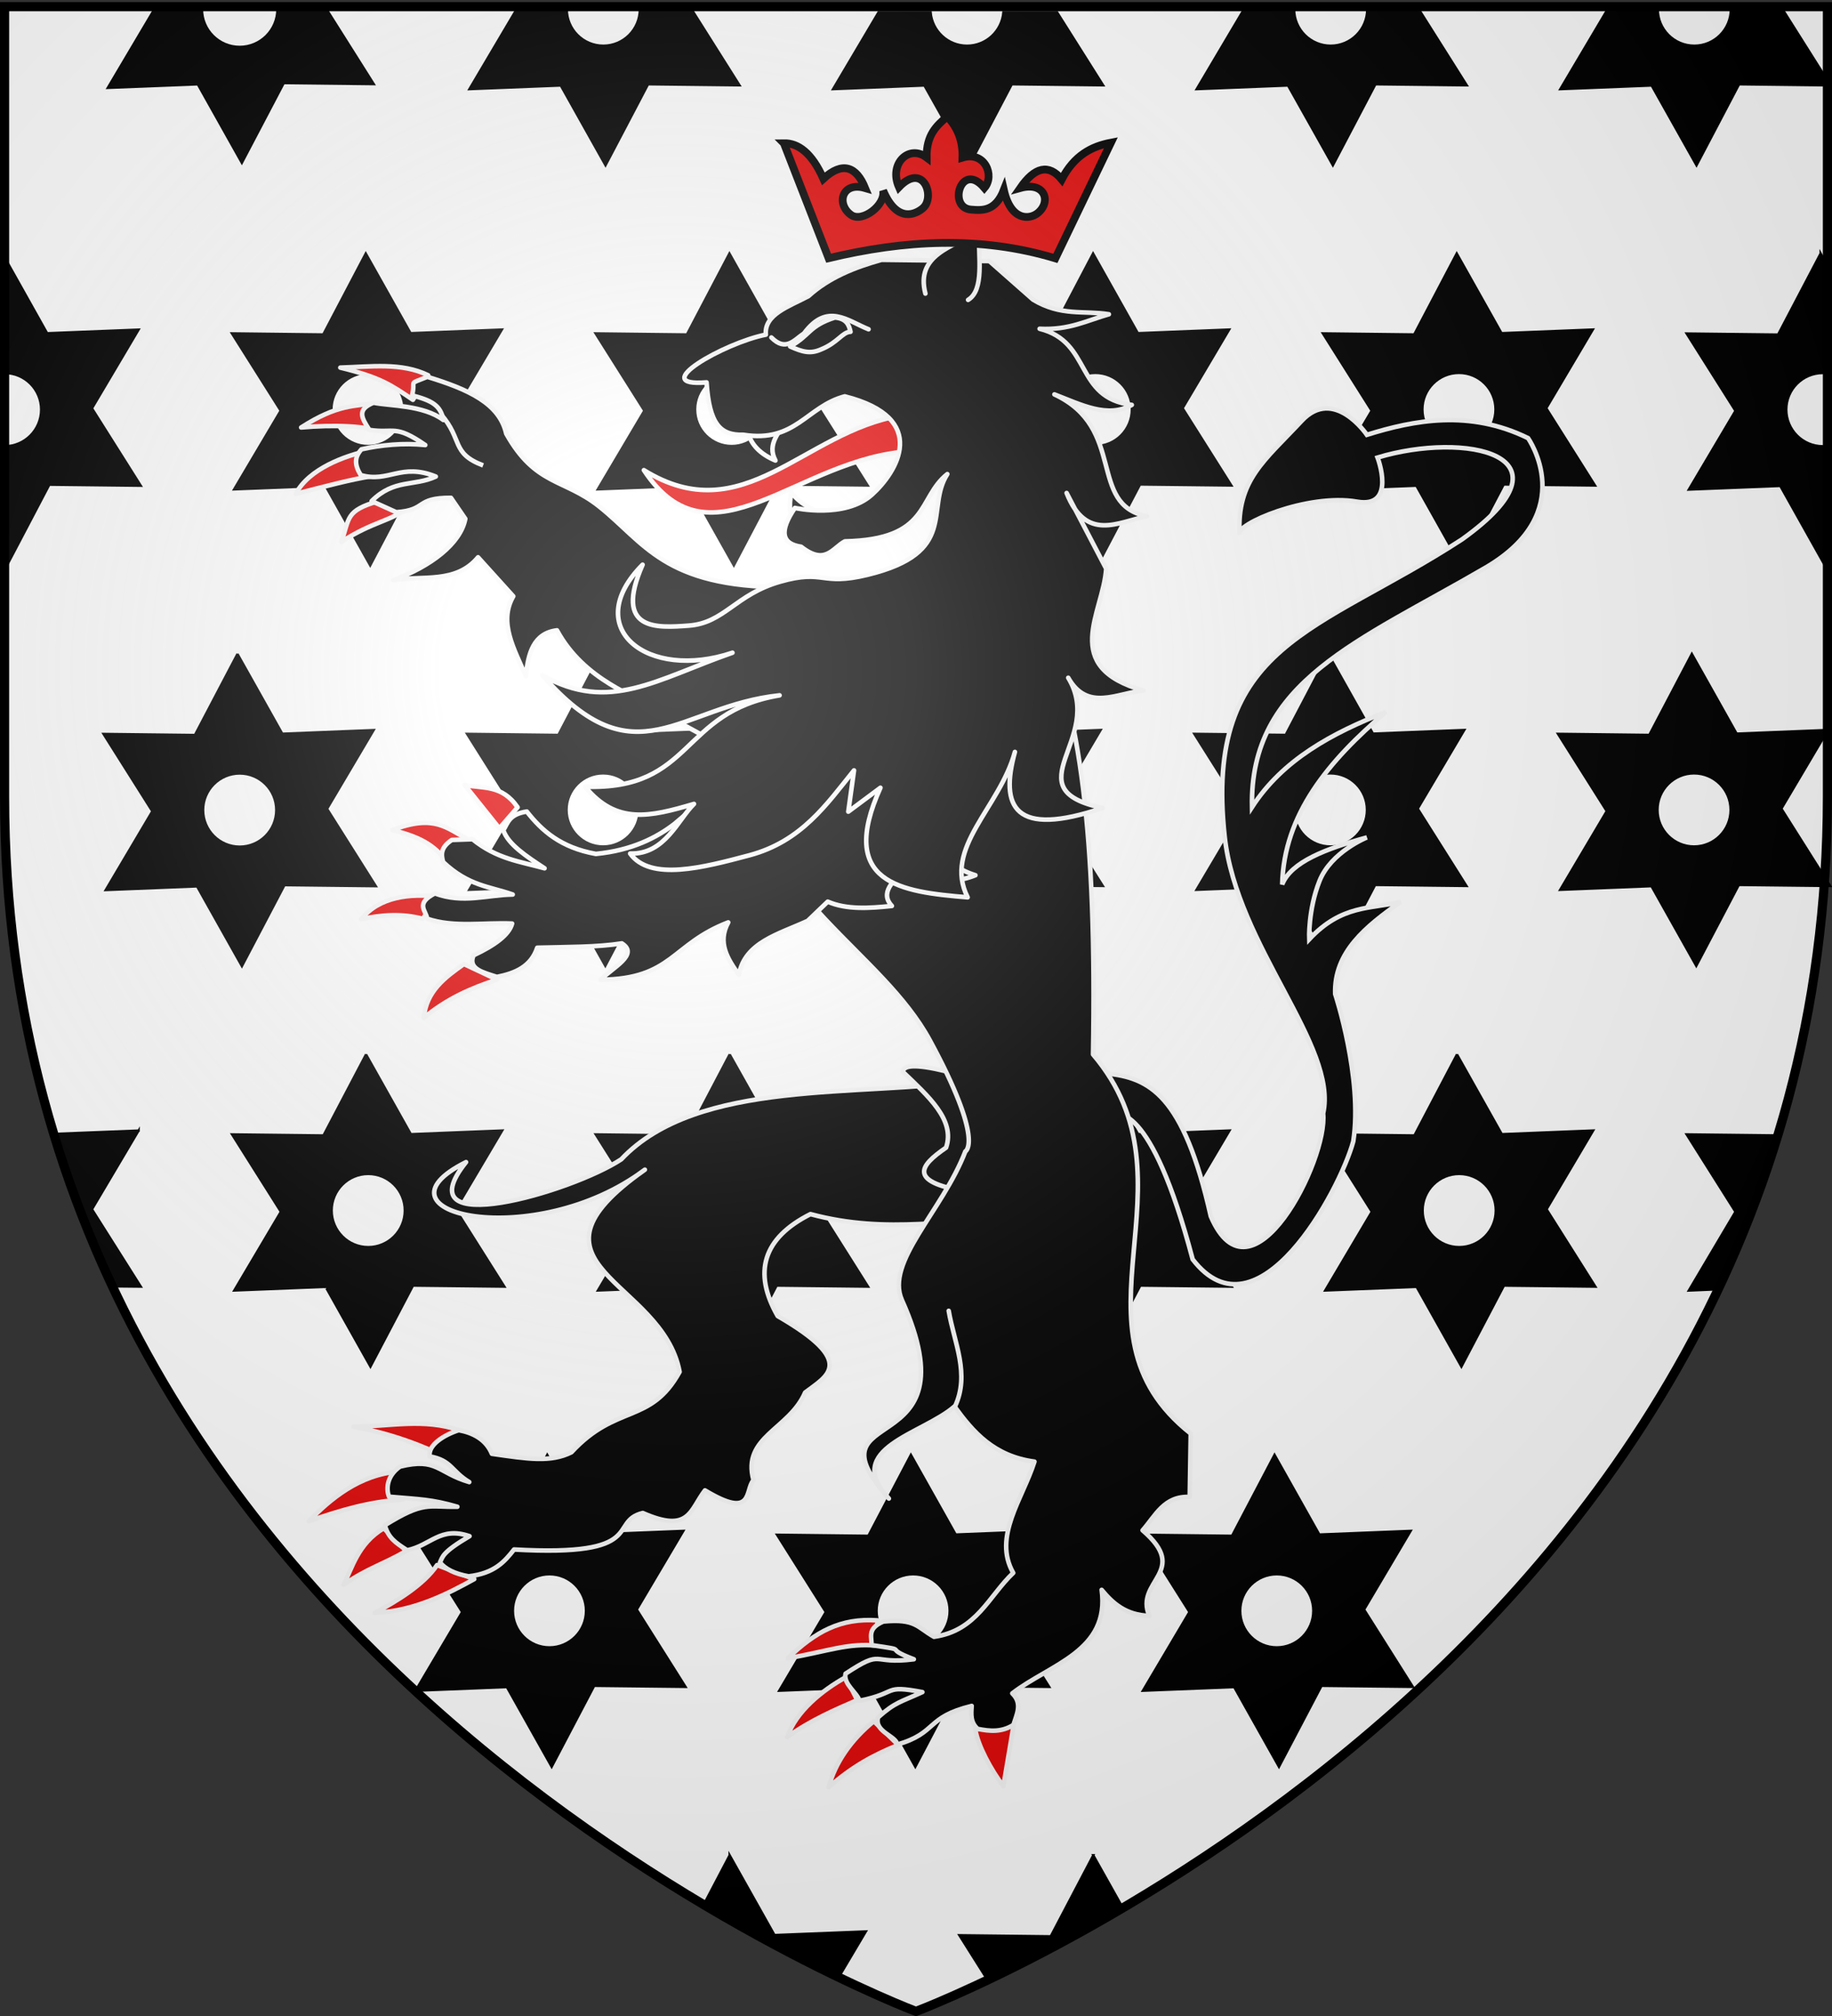 <svg xmlns="http://www.w3.org/2000/svg" xmlns:xlink="http://www.w3.org/1999/xlink" width="600" height="660" version="1.0"><rect width="100%" height="100%" fill="#333333" stroke="none"/><defs><linearGradient id="b"><stop offset="0" style="stop-color:white;stop-opacity:.314"/><stop offset=".19" style="stop-color:white;stop-opacity:.251"/><stop offset=".6" style="stop-color:#6b6b6b;stop-opacity:.125"/><stop offset="1" style="stop-color:black;stop-opacity:.125"/></linearGradient><linearGradient id="a"><stop offset="0" style="stop-color:#fd0000;stop-opacity:1"/><stop offset=".5" style="stop-color:#e77275;stop-opacity:.659"/><stop offset="1" style="stop-color:black;stop-opacity:.323"/></linearGradient><radialGradient xlink:href="#b" id="c" cx="221.445" cy="226.331" r="300" fx="221.445" fy="226.331" gradientTransform="matrix(1.353 0 0 1.349 -77.63 -85.747)" gradientUnits="userSpaceOnUse"/></defs><g style="display:inline"><path d="M300 658.5s298.5-112.32 298.5-397.772V2.176H1.5v258.552C1.5 546.18 300 658.5 300 658.5z" style="fill:#fff;fill-opacity:1;fill-rule:evenodd;stroke:none;stroke-width:1px;stroke-linecap:butt;stroke-linejoin:miter;stroke-opacity:1"/></g><path d="m49.094 2.188.781 1.218-15.281 25.782L64.562 28 79.22 54.125l13.937-26.531 29.969.343-16-25.343.25-.406H90.437c.019.27.032.537.032.812 0 6.61-5.361 11.969-11.969 11.969S66.531 9.609 66.531 3c0-.275.013-.542.031-.813H49.094z" style="fill:#000;fill-opacity:1;fill-rule:evenodd;stroke:none;stroke-width:1px;stroke-linecap:butt;stroke-linejoin:miter;stroke-opacity:1;display:inline"/><path d="m168.188 2.188.78 1.218-15.25 25.782L183.657 28l14.656 26.125 13.938-26.531 29.969.343-16-25.343.25-.406H209.53c.019.27.031.537.031.812 0 6.61-5.36 11.969-11.968 11.969S185.625 9.609 185.625 3c0-.275.013-.542.031-.813h-17.469z" style="fill:#000;fill-opacity:1;fill-rule:evenodd;stroke:#000;stroke-width:.767;stroke-linecap:butt;stroke-linejoin:miter;marker:none;marker-start:none;marker-mid:none;marker-end:none;stroke-miterlimit:4;stroke-dasharray:none;stroke-dashoffset:0;stroke-opacity:1;visibility:visible;display:inline;overflow:visible;enable-background:accumulate"/><path d="m287.719 4.031-14.906 25.157L302.75 28l14.688 26.125 13.937-26.531 29.938.343-15.094-23.906h-17.594c-.526 6.125-5.648 10.938-11.906 10.938-6.258 0-11.41-4.813-11.938-10.938H287.72z" style="fill:#000;fill-opacity:1;fill-rule:evenodd;stroke:#000;stroke-width:.767;stroke-linecap:butt;stroke-linejoin:miter;marker:none;marker-start:none;marker-mid:none;marker-end:none;stroke-miterlimit:4;stroke-dasharray:none;stroke-dashoffset:0;stroke-opacity:1;visibility:visible;display:inline;overflow:visible;enable-background:accumulate"/><path d="m406.406 2.188.781 1.218-15.28 25.782L421.843 28l14.687 26.125 13.938-26.531 29.937.343-16-25.343.25-.406H447.75c.018.27.031.537.031.812 0 6.61-5.36 11.969-11.969 11.969-6.607 0-11.968-5.36-11.968-11.969 0-.275.013-.542.031-.813h-17.469z" style="fill:#000;fill-opacity:1;fill-rule:evenodd;stroke:#000;stroke-width:.767;stroke-linecap:butt;stroke-linejoin:miter;marker:none;marker-start:none;marker-mid:none;marker-end:none;stroke-miterlimit:4;stroke-dasharray:none;stroke-dashoffset:0;stroke-opacity:1;visibility:visible;display:inline;overflow:visible;enable-background:accumulate"/><path d="m525.5 2.188.781 1.218L511 29.188 540.938 28l14.687 26.125 13.938-26.531 28.937.343v-1.625L583.531 2.595l.25-.406h-16.937c.018.27.031.537.031.812 0 6.61-5.36 11.969-11.969 11.969-6.608 0-11.968-5.36-11.968-11.969 0-.275.012-.542.03-.813H525.5z" style="fill:#000;fill-opacity:1;fill-rule:evenodd;stroke:#000;stroke-width:.767;stroke-linecap:butt;stroke-linejoin:miter;marker:none;marker-start:none;marker-mid:none;marker-end:none;stroke-miterlimit:4;stroke-dasharray:none;stroke-dashoffset:0;stroke-opacity:1;visibility:visible;display:inline;overflow:visible;enable-background:accumulate"/><g style="fill:#000"><g style="fill:#000"><path d="m355.357 34.768-38.687 73.656-83.157-.969 44.407 70.313-42.407 71.562 83.125-3.312 40.75 72.5 38.688-73.625 83.156.937-44.406-70.312 42.406-71.563-83.125 3.313-40.75-72.5zm2.031 108.656c18.344 0 33.22 14.875 33.22 33.219s-14.876 33.25-33.22 33.25c-18.343 0-33.25-14.906-33.25-33.25s14.907-33.219 33.25-33.219z" style="opacity:1;fill:#000;fill-opacity:1;fill-rule:evenodd;stroke:#000;stroke-width:2.128;stroke-linecap:butt;stroke-linejoin:miter;marker:none;marker-start:none;marker-mid:none;marker-end:none;stroke-miterlimit:4;stroke-dasharray:none;stroke-dashoffset:0;stroke-opacity:1;visibility:visible;display:inline;overflow:visible;enable-background:accumulate" transform="matrix(.36 0 0 .36 51.297 463.757)"/></g><g style="fill:#000"><path d="m355.357 34.768-38.687 73.656-83.157-.969 44.407 70.313-42.407 71.562 83.125-3.312 40.75 72.5 38.688-73.625 83.156.937-44.406-70.312 42.406-71.563-83.125 3.313-40.75-72.5zm2.031 108.656c18.344 0 33.22 14.875 33.22 33.219s-14.876 33.25-33.22 33.25c-18.343 0-33.25-14.906-33.25-33.25s14.907-33.219 33.25-33.219z" style="opacity:1;fill:#000;fill-opacity:1;fill-rule:evenodd;stroke:#000;stroke-width:2.128;stroke-linecap:butt;stroke-linejoin:miter;marker:none;marker-start:none;marker-mid:none;marker-end:none;stroke-miterlimit:4;stroke-dasharray:none;stroke-dashoffset:0;stroke-opacity:1;visibility:visible;display:inline;overflow:visible;enable-background:accumulate" transform="matrix(.36 0 0 .36 170.397 463.757)"/></g><g style="fill:#000"><path d="m355.357 34.768-38.687 73.656-83.157-.969 44.407 70.313-42.407 71.562 83.125-3.312 40.75 72.5 38.688-73.625 83.156.937-44.406-70.312 42.406-71.563-83.125 3.313-40.75-72.5zm2.031 108.656c18.344 0 33.22 14.875 33.22 33.219s-14.876 33.25-33.22 33.25c-18.343 0-33.25-14.906-33.25-33.25s14.907-33.219 33.25-33.219z" style="opacity:1;fill:#000;fill-opacity:1;fill-rule:evenodd;stroke:#000;stroke-width:2.128;stroke-linecap:butt;stroke-linejoin:miter;marker:none;marker-start:none;marker-mid:none;marker-end:none;stroke-miterlimit:4;stroke-dasharray:none;stroke-dashoffset:0;stroke-opacity:1;visibility:visible;display:inline;overflow:visible;enable-background:accumulate" transform="matrix(.36 0 0 .36 289.497 463.757)"/></g></g><path d="m238.969 607.375-8.5 16.188c17.29 10.277 32.424 18.085 44.219 23.75l8.906-15-29.938 1.187-14.687-26.125z" style="fill:#000;fill-opacity:1;fill-rule:evenodd;stroke:#000;stroke-width:.767;stroke-linecap:butt;stroke-linejoin:miter;marker:none;marker-start:none;marker-mid:none;marker-end:none;stroke-miterlimit:4;stroke-dasharray:none;stroke-dashoffset:0;stroke-opacity:1;visibility:visible;display:inline;overflow:visible;enable-background:accumulate"/><path d="m358.063 607.375-13.938 26.531-29.938-.343 9.25 14.656c11.636-5.529 26.825-13.281 44.313-23.594l-9.688-17.25z" style="fill:#000;fill-opacity:1;fill-rule:evenodd;stroke:#000;stroke-width:.767;stroke-linecap:butt;stroke-linejoin:miter;marker:none;marker-start:none;marker-mid:none;marker-end:none;stroke-miterlimit:4;stroke-dasharray:none;stroke-dashoffset:0;stroke-opacity:1;visibility:visible;display:inline;overflow:visible;enable-background:accumulate"/><path d="M1.5 84.25v37.875c6.608 0 11.969 5.36 11.969 11.969 0 6.609-5.361 12-11.969 12v37.844l.719 1.28 13.937-26.53 29.969.343-16-25.344 15.281-25.78-29.968 1.187L1.5 84.25z" style="fill:#000;fill-opacity:1;fill-rule:evenodd;stroke:#000;stroke-width:.767;stroke-linecap:butt;stroke-linejoin:miter;marker:none;marker-start:none;marker-mid:none;marker-end:none;stroke-miterlimit:4;stroke-dasharray:none;stroke-dashoffset:0;stroke-opacity:1;visibility:visible;display:inline;overflow:visible;enable-background:accumulate"/><g style="fill:#000"><path d="m355.357 34.768-38.687 73.656-83.157-.969 44.407 70.313-42.407 71.562 83.125-3.312 40.75 72.5 38.688-73.625 83.156.937-44.406-70.312 42.406-71.563-83.125 3.313-40.75-72.5zm2.031 108.656c18.344 0 33.22 14.875 33.22 33.219s-14.876 33.25-33.22 33.25c-18.343 0-33.25-14.906-33.25-33.25s14.907-33.219 33.25-33.219z" style="opacity:1;fill:#000;fill-opacity:1;fill-rule:evenodd;stroke:#000;stroke-width:2.128;stroke-linecap:butt;stroke-linejoin:miter;marker:none;marker-start:none;marker-mid:none;marker-end:none;stroke-miterlimit:4;stroke-dasharray:none;stroke-dashoffset:0;stroke-opacity:1;visibility:visible;display:inline;overflow:visible;enable-background:accumulate" transform="matrix(.36 0 0 .36 -8.133 70.457)"/></g><g style="fill:#000"><path d="m355.357 34.768-38.687 73.656-83.157-.969 44.407 70.313-42.407 71.562 83.125-3.312 40.75 72.5 38.688-73.625 83.156.937-44.406-70.312 42.406-71.563-83.125 3.313-40.75-72.5zm2.031 108.656c18.344 0 33.22 14.875 33.22 33.219s-14.876 33.25-33.22 33.25c-18.343 0-33.25-14.906-33.25-33.25s14.907-33.219 33.25-33.219z" style="opacity:1;fill:#000;fill-opacity:1;fill-rule:evenodd;stroke:#000;stroke-width:2.128;stroke-linecap:butt;stroke-linejoin:miter;marker:none;marker-start:none;marker-mid:none;marker-end:none;stroke-miterlimit:4;stroke-dasharray:none;stroke-dashoffset:0;stroke-opacity:1;visibility:visible;display:inline;overflow:visible;enable-background:accumulate" transform="matrix(.36 0 0 .36 110.967 70.457)"/></g><g style="fill:#000"><path d="m355.357 34.768-38.687 73.656-83.157-.969 44.407 70.313-42.407 71.562 83.125-3.312 40.75 72.5 38.688-73.625 83.156.937-44.406-70.312 42.406-71.563-83.125 3.313-40.75-72.5zm2.031 108.656c18.344 0 33.22 14.875 33.22 33.219s-14.876 33.25-33.22 33.25c-18.343 0-33.25-14.906-33.25-33.25s14.907-33.219 33.25-33.219z" style="opacity:1;fill:#000;fill-opacity:1;fill-rule:evenodd;stroke:#000;stroke-width:2.128;stroke-linecap:butt;stroke-linejoin:miter;marker:none;marker-start:none;marker-mid:none;marker-end:none;stroke-miterlimit:4;stroke-dasharray:none;stroke-dashoffset:0;stroke-opacity:1;visibility:visible;display:inline;overflow:visible;enable-background:accumulate" transform="matrix(.36 0 0 .36 230.067 70.457)"/></g><g style="fill:#000"><path d="m355.357 34.768-38.687 73.656-83.157-.969 44.407 70.313-42.407 71.562 83.125-3.312 40.75 72.5 38.688-73.625 83.156.937-44.406-70.312 42.406-71.563-83.125 3.313-40.75-72.5zm2.031 108.656c18.344 0 33.22 14.875 33.22 33.219s-14.876 33.25-33.22 33.25c-18.343 0-33.25-14.906-33.25-33.25s14.907-33.219 33.25-33.219z" style="opacity:1;fill:#000;fill-opacity:1;fill-rule:evenodd;stroke:#000;stroke-width:2.128;stroke-linecap:butt;stroke-linejoin:miter;marker:none;marker-start:none;marker-mid:none;marker-end:none;stroke-miterlimit:4;stroke-dasharray:none;stroke-dashoffset:0;stroke-opacity:1;visibility:visible;display:inline;overflow:visible;enable-background:accumulate" transform="matrix(.36 0 0 .36 349.167 70.457)"/></g><path d="m596.281 82.969-13.937 26.562-29.969-.344 16 25.313-15.281 25.781 29.968-1.187 14.657 26.125.781-1.5V146c-.493.062-.99.094-1.5.094-6.608 0-11.969-5.391-11.969-12 0-6.61 5.361-11.969 11.969-11.969.51 0 1.007.032 1.5.094V86.938l-2.219-3.97z" style="fill:#000;fill-opacity:1;fill-rule:evenodd;stroke:#000;stroke-width:.767;stroke-linecap:butt;stroke-linejoin:miter;marker:none;marker-start:none;marker-mid:none;marker-end:none;stroke-miterlimit:4;stroke-dasharray:none;stroke-dashoffset:0;stroke-opacity:1;visibility:visible;display:inline;overflow:visible;enable-background:accumulate"/><path d="m77.774 214.083-13.936 26.538-29.955-.349 15.996 25.333-15.275 25.784 29.943-1.194 14.68 26.122 13.935-26.527 29.955.338-15.996-25.333 15.275-25.784-29.943 1.194-14.679-26.122zm.732 39.149c6.607 0 11.966 5.359 11.966 11.968 0 6.61-5.359 11.98-11.966 11.98-6.608 0-11.978-5.37-11.978-11.98s5.37-11.968 11.978-11.968z" style="fill:#000;fill-opacity:1;fill-rule:evenodd;stroke:#000;stroke-width:.767;stroke-linecap:butt;stroke-linejoin:miter;marker:none;marker-start:none;marker-mid:none;marker-end:none;stroke-miterlimit:4;stroke-dasharray:none;stroke-dashoffset:0;stroke-opacity:1;visibility:visible;display:inline;overflow:visible;enable-background:accumulate"/><g style="fill:#000"><path d="m355.357 34.768-38.687 73.656-83.157-.969 44.407 70.313-42.407 71.562 83.125-3.312 40.75 72.5 38.688-73.625 83.156.937-44.406-70.312 42.406-71.563-83.125 3.313-40.75-72.5zm2.031 108.656c18.344 0 33.22 14.875 33.22 33.219s-14.876 33.25-33.22 33.25c-18.343 0-33.25-14.906-33.25-33.25s14.907-33.219 33.25-33.219z" style="opacity:1;fill:#000;fill-opacity:1;fill-rule:evenodd;stroke:#000;stroke-width:2.128;stroke-linecap:butt;stroke-linejoin:miter;marker:none;marker-start:none;marker-mid:none;marker-end:none;stroke-miterlimit:4;stroke-dasharray:none;stroke-dashoffset:0;stroke-opacity:1;visibility:visible;display:inline;overflow:visible;enable-background:accumulate" transform="matrix(.36 0 0 .36 68.867 201.557)"/></g><g style="fill:#000"><path d="m355.357 34.768-38.687 73.656-83.157-.969 44.407 70.313-42.407 71.562 83.125-3.312 40.75 72.5 38.688-73.625 83.156.937-44.406-70.312 42.406-71.563-83.125 3.313-40.75-72.5zm2.031 108.656c18.344 0 33.22 14.875 33.22 33.219s-14.876 33.25-33.22 33.25c-18.343 0-33.25-14.906-33.25-33.25s14.907-33.219 33.25-33.219z" style="opacity:1;fill:#000;fill-opacity:1;fill-rule:evenodd;stroke:#000;stroke-width:2.128;stroke-linecap:butt;stroke-linejoin:miter;marker:none;marker-start:none;marker-mid:none;marker-end:none;stroke-miterlimit:4;stroke-dasharray:none;stroke-dashoffset:0;stroke-opacity:1;visibility:visible;display:inline;overflow:visible;enable-background:accumulate" transform="matrix(.36 0 0 .36 187.967 201.557)"/></g><g style="fill:#000"><path d="m355.357 34.768-38.687 73.656-83.157-.969 44.407 70.313-42.407 71.562 83.125-3.312 40.75 72.5 38.688-73.625 83.156.937-44.406-70.312 42.406-71.563-83.125 3.313-40.75-72.5zm2.031 108.656c18.344 0 33.22 14.875 33.22 33.219s-14.876 33.25-33.22 33.25c-18.343 0-33.25-14.906-33.25-33.25s14.907-33.219 33.25-33.219z" style="opacity:1;fill:#000;fill-opacity:1;fill-rule:evenodd;stroke:#000;stroke-width:2.128;stroke-linecap:butt;stroke-linejoin:miter;marker:none;marker-start:none;marker-mid:none;marker-end:none;stroke-miterlimit:4;stroke-dasharray:none;stroke-dashoffset:0;stroke-opacity:1;visibility:visible;display:inline;overflow:visible;enable-background:accumulate" transform="matrix(.36 0 0 .36 307.067 201.557)"/></g><g style="fill:#000"><path d="m355.357 34.768-38.687 73.656-83.157-.969 44.407 70.313-42.407 71.562 83.125-3.312 40.75 72.5 38.688-73.625 83.156.937-44.406-70.312 42.406-71.563-83.125 3.313-40.75-72.5zm2.031 108.656c18.344 0 33.22 14.875 33.22 33.219s-14.876 33.25-33.22 33.25c-18.343 0-33.25-14.906-33.25-33.25s14.907-33.219 33.25-33.219z" style="opacity:1;fill:#000;fill-opacity:1;fill-rule:evenodd;stroke:#000;stroke-width:2.128;stroke-linecap:butt;stroke-linejoin:miter;marker:none;marker-start:none;marker-mid:none;marker-end:none;stroke-miterlimit:4;stroke-dasharray:none;stroke-dashoffset:0;stroke-opacity:1;visibility:visible;display:inline;overflow:visible;enable-background:accumulate" transform="matrix(.36 0 0 .36 426.167 201.557)"/></g><path d="m45.406 370.125-27.781 1.094a369.535 369.535 0 0 0 19.188 49.906l9.312.094-16-25.313 15.281-25.781z" style="fill:#000;fill-opacity:1;fill-rule:evenodd;stroke:#000;stroke-width:.767;stroke-linecap:butt;stroke-linejoin:miter;marker:none;marker-start:none;marker-mid:none;marker-end:none;stroke-miterlimit:4;stroke-dasharray:none;stroke-dashoffset:0;stroke-opacity:1;visibility:visible;display:inline;overflow:visible;enable-background:accumulate"/><path d="m119.874 345.183-13.936 26.538-29.955-.349 15.996 25.333-15.275 25.784 29.943-1.194 14.68 26.122 13.935-26.527 29.955.338-15.996-25.333 15.275-25.784-29.943 1.194-14.679-26.122zm.732 39.149c6.608 0 11.966 5.359 11.966 11.968 0 6.61-5.359 11.98-11.966 11.98-6.608 0-11.978-5.37-11.978-11.98s5.37-11.968 11.978-11.968z" style="fill:#000;fill-opacity:1;fill-rule:evenodd;stroke:#000;stroke-width:.767;stroke-linecap:butt;stroke-linejoin:miter;marker:none;marker-start:none;marker-mid:none;marker-end:none;stroke-miterlimit:4;stroke-dasharray:none;stroke-dashoffset:0;stroke-opacity:1;visibility:visible;display:inline;overflow:visible;enable-background:accumulate"/><path d="m238.974 345.183-13.936 26.538-29.955-.349 15.996 25.333-15.275 25.784 29.943-1.194 14.68 26.122 13.935-26.527 29.955.338-15.996-25.333 15.275-25.784-29.943 1.194-14.679-26.122zm.732 39.149c6.608 0 11.966 5.359 11.966 11.968 0 6.61-5.358 11.98-11.966 11.98s-11.978-5.37-11.978-11.98 5.37-11.968 11.978-11.968z" style="fill:#000;fill-opacity:1;fill-rule:evenodd;stroke:#000;stroke-width:.767;stroke-linecap:butt;stroke-linejoin:miter;marker:none;marker-start:none;marker-mid:none;marker-end:none;stroke-miterlimit:4;stroke-dasharray:none;stroke-dashoffset:0;stroke-opacity:1;visibility:visible;display:inline;overflow:visible;enable-background:accumulate"/><path d="m358.074 345.183-13.936 26.538-29.955-.349 15.996 25.333-15.275 25.784 29.943-1.194 14.68 26.122 13.935-26.527 29.955.338-15.996-25.333 15.275-25.784-29.943 1.194-14.679-26.122zm.732 39.149c6.607 0 11.966 5.359 11.966 11.968 0 6.61-5.359 11.98-11.966 11.98-6.608 0-11.978-5.37-11.978-11.98s5.37-11.968 11.978-11.968z" style="fill:#000;fill-opacity:1;fill-rule:evenodd;stroke:#000;stroke-width:.767;stroke-linecap:butt;stroke-linejoin:miter;marker:none;marker-start:none;marker-mid:none;marker-end:none;stroke-miterlimit:4;stroke-dasharray:none;stroke-dashoffset:0;stroke-opacity:1;visibility:visible;display:inline;overflow:visible;enable-background:accumulate"/><path d="m477.174 345.183-13.936 26.538-29.955-.349 15.996 25.333-15.275 25.784 29.943-1.194 14.68 26.122 13.935-26.527 29.955.338-15.996-25.333 15.275-25.784-29.943 1.194-14.679-26.122zm.732 39.149c6.607 0 11.966 5.359 11.966 11.968 0 6.61-5.359 11.98-11.966 11.98-6.608 0-11.978-5.37-11.978-11.98s5.37-11.968 11.978-11.968z" style="fill:#000;fill-opacity:1;fill-rule:evenodd;stroke:#000;stroke-width:.767;stroke-linecap:butt;stroke-linejoin:miter;marker:none;marker-start:none;marker-mid:none;marker-end:none;stroke-miterlimit:4;stroke-dasharray:none;stroke-dashoffset:0;stroke-opacity:1;visibility:visible;display:inline;overflow:visible;enable-background:accumulate"/><path d="m552.375 371.375 16 25.344-15.281 25.781 9.625-.406a369.75 369.75 0 0 0 19.5-50.375l-29.844-.344z" style="fill:#000;fill-opacity:1;fill-rule:evenodd;stroke:#000;stroke-width:.767;stroke-linecap:butt;stroke-linejoin:miter;marker:none;marker-start:none;marker-mid:none;marker-end:none;stroke-miterlimit:4;stroke-dasharray:none;stroke-dashoffset:0;stroke-opacity:1;visibility:visible;display:inline;overflow:visible;enable-background:accumulate"/><path d="M363.272 364.7c2.331-.36 13.475-4.775 27.34 47.585 21.198 27.522 48.116-22.192 52.601-38.627 3.17-20.71-5.925-48.25-5.925-48.25-.474-13.739 10.087-22.142 21.446-30.16-9.819 2.424-19.235.8-29.955 12.262 0 0-.415-9.612 3.392-19.137 3.807-9.526 15.499-14.211 15.499-14.211-13.37 3.671-24.842 8.014-27.741 15.39.546-22.92 15.18-40.498 34.016-56.483-17.714 6.936-33.849 15.646-43.903 31.183-.865-41.29 35.027-54.243 76.459-78.395 31.095-18.126 13.954-42.42 13.954-42.42-19.205-9.413-37.342-5.893-52.78-1.087 0 0-10.768-15.922-21.362-4.567-12.286 13.17-21.26 19.347-20.345 37.171-1.641-3.217 22.227-13.533 38.483-10.71 13.087 2.272 6.713-14.447 6.713-14.447 28.265-8.584 66.79-1.168 27.606 26.82-47.062 30.597-84.568 33.968-77.674 97.247 3.915 35.94 37.17 68.542 32.243 90.675 1.624 15.175-23.47 64.696-36.793 33.668-8.964-39.967-20.174-45.407-34.406-46.804l1.132 13.298z" style="fill:#000;fill-opacity:1;fill-rule:evenodd;stroke:#f9f9f9;stroke-width:1.5;stroke-linecap:butt;stroke-linejoin:miter;stroke-miterlimit:4;stroke-dasharray:none;stroke-opacity:1;display:inline"/><path d="M120.71 147.49c-7.705 1.748-19.455 5.869-23.862 14.191 10.091-2.567 18.09-4.732 25.207-5.837l-1.345-8.354zM123.757 131.81c-7.776 1.276-13.153.446-25.126 8.14 10.376-.922 21.32-.653 27.937 1.792l-2.81-9.932zM140.238 122.865c-8.745-4.282-18.911-2.796-28.781-2.512 13.189 3.183 16.675 5.726 23.782 10.535l4.999-8.023zM123.974 164.033c-10.949 3.221-9.382 5.515-12.206 13.386 10.461-6.84 16.874-6.91 21.314-11.149l-9.108-2.237z" style="fill:#e20909;fill-opacity:1;fill-rule:evenodd;stroke:#f9f9f9;stroke-width:1.5;stroke-linecap:round;stroke-linejoin:round;stroke-miterlimit:4;stroke-dasharray:none;stroke-opacity:1"/><path d="M165.798 141.974c9.548 17.037 18.863 14.664 30.343 23.762 14.98 11.87 21.278 26.492 60.769 26.491l-10.813 57.2-31.244-17.02c-6.325-4.71-23.391-9.363-32.443-26.05-7.687.965-9.465 7.508-10.178 15.055-3.743-8.8-9.062-17.643-4.13-26.205l-11.538-12.76c-7.227 8.755-18.206 5.89-27.747 7.478 12.268-4.516 22.005-11.916 23.577-20.073l-4.703-6.87c-11.96-.011-7.582 3.98-17.9 4.71l-8.072-3.648c7.407-7.331 13.823-4.711 21.009-8.027-11.376-4.607-15.463 2.164-24.588-.485-2.125-3.454-2.018-5.926.24-8.433 6.306-1.411 13.792-2.155 20.902-1.4-10.06-6.94-10.096-3.71-18.316-4.957-2.668-4.122-4.063-6.67 1.354-8.905 5.423 1.1 16.304.735 22.875 5.657-.864-4.78-3.73-6.353-10.224-8.056 1.283-5.293-1.657-3.367 4.987-6.07 13.37 4.076 23.625 8.67 25.84 18.606z" style="fill:#000;fill-rule:evenodd;stroke:#f9f9f9;stroke-width:1.5;stroke-linecap:round;stroke-linejoin:round;stroke-miterlimit:4;stroke-dasharray:none;stroke-opacity:1"/><path d="M143.135 512.372c-4.273 6.46-13.618 12.091-20.373 15.63 13.047-.493 24.373-6.526 32.556-11.032l-12.183-4.598zM125.69 500.305c-8.544 5.064-10.457 13.339-13.18 18.567 7.232-5.219 13.145-6.794 20.52-11.11l-7.34-7.457zM130.748 481.715c-13.133 1.015-22.474 9.005-29.667 16.324 10.831-3.787 20.295-6.469 30.559-7.077 7.012-3.246-1.216-8.345-.892-9.247zM150.422 468.246c-11.478-3.953-22.614-1.314-34.606-1.133 12.725 2.243 22.741 6.279 32.119 10.737l2.487-9.604z" style="fill:#e20909;fill-opacity:1;fill-rule:evenodd;stroke:#f9f9f9;stroke-width:1.5;stroke-linecap:round;stroke-linejoin:round;stroke-miterlimit:4;stroke-dasharray:none;stroke-opacity:1"/><path d="M319.007 353.699c-37.286 5.618-90.428-.828-115.544 25.847-16.27 10.716-71.596 26.804-50.828.912-33.883 16.943 22.542 29.567 58.569 2.475-44.768 31.448 5.72 35.855 11.373 66.185-9.592 17.325-20.65 10.311-35.426 26.324-6.801 3.411-14.242 2.203-26.048.5-1.952-4.74-6.255-6.885-10.851-7.732-4.734 1.51-10.195 4.84-9.506 8.597 7.197 1.26 7.09 4.899 12.94 8.393-10.435-3.073-10.515-8.06-22.684-5.067-4.753 3.362-4.392 7.858-3.597 9.852 10.369.909 13.894.846 22.39 3.298-9.652.164-10.901-1.937-23.752 6.054 1.123 4.086 3.377 5.675 7.326 8.19 7.753-1.613 10.779-7.895 20.403-4.612-8.999 5.31-8.756 6.706-9.68 8.596 1.729 2.11 4.69 3.698 9.388 4.55 8.448-.971 11.78-4.811 14.879-8.783 44.15 2.486 30.643-9.135 42.156-11.947 15.315 6.738 15.438-.97 20.373-7.41 16.177 9.765 12.992-.202 15.89-3.322-3.91-14.259 11.712-16.574 16.912-28.712 7.04-5.395 17.37-9.823-8.98-25.032-8.18-14.332-4.842-25.523 10.723-33.378 25.766 6.913 46.237 1.187 69.355 1.781l-15.781-45.56z" style="fill:#000;fill-rule:evenodd;stroke:#f9f9f9;stroke-width:1.5;stroke-linecap:round;stroke-linejoin:round;stroke-miterlimit:4;stroke-dasharray:none;stroke-opacity:1"/><path d="M295.669 350.873c8.218 7.912 17.29 15.735 14.178 24.844-8.6 5.904-13.282 11.46 8.577 14.66l8.408-20.77-17.154-18.933c-10.03-2.417-13.748-1.91-14.01.199z" style="fill:#000;fill-rule:evenodd;stroke:#f9f9f9;stroke-width:1.5;stroke-linecap:round;stroke-linejoin:round;stroke-miterlimit:4;stroke-dasharray:none;stroke-opacity:1"/><path d="M287.397 530.489c-12.152-.855-20.317 3.684-29.434 12.432 14.008-2.552 19.61-5.01 29.154-4.185l.28-8.247zM276.98 549.09c-7.58 4.215-16.247 11.097-19.148 19.57 7.736-5.556 15.725-8.953 22.922-12.074l-3.774-7.496zM286.193 563.487c-7.252 5.885-12.674 13.465-14.782 21.609 7.645-6.704 14.379-10.421 22.773-13.832l-7.99-7.777zM319.398 566.123c.916 5.475 5.178 13.286 9.212 18.65l3.334-19.771-12.546 1.121z" style="fill:#e20909;fill-opacity:1;fill-rule:evenodd;stroke:#f9f9f9;stroke-width:1.5;stroke-linecap:round;stroke-linejoin:round;stroke-miterlimit:4;stroke-dasharray:none;stroke-opacity:1"/><path d="M238.627 246.671c12.321 48.596 50.163 64.865 65.941 93.966 18.026 33.248 11.6 36.304 11.6 36.304-7.528 19.607-26.36 36.21-20.77 48.7 24.41 54.531-32.538 32.83-4.281 64.957-15.42-16.488 11.05-21.012 21.488-30.15 6.144 8.45 12.944 16.284 26.187 18.066-3.895 12.201-13.695 24.615-6.948 36.434-8.018 7.566-11.99 18.952-25.948 20.911-5.532-3.123-6.037-6.016-16.599-5-5.697 2.408-3.539 5.496-3.924 7.712 13.693 2.012 2.81.465 13.919 4.639-14.413 1.85-9.607-3.653-22.365 4.724-.82 3.387 3.92 6.325 4.559 8.864 13.07-2.614 7.434-5.28 20.602-2.836-7.14 3.29-8.862 3.24-14.515 8.28-1.33 4.772 5.997 6.043 6.3 8.892 13.284-3.872 9.162-8.915 24.364-12.643-.193 2.698-.442 5.41 1.965 7.514 4.028.793 7.804 1.144 11.706-1.306 1.065-3.483 3.049-7-.374-10.322 12.266-9.525 32.063-13.733 29.273-33.886 3.664 4.422 7.9 8.257 15.622 8.51-5.002-11.477 13.607-14.442-2.217-28.001 4.23-4.772 7.011-11.333 15.436-10.924l.33-20.749c-43.28-34.197 4-81.858-31.993-124.132 1.27-73.227-4.35-111.345-16.857-142.822l-102.5 44.298z" style="fill:#000;fill-rule:evenodd;stroke:#f9f9f9;stroke-width:1.5;stroke-linecap:round;stroke-linejoin:round;stroke-miterlimit:4;stroke-dasharray:none;stroke-opacity:1"/><path d="M169.52 264.292c-5.155-7.514-11.42-6.1-17.359-7.316l11.378 14.202 5.98-6.886zM153.006 274.588c-6.668-3.285-10.546-8.193-24.5-2.84 10.662 2.629 13.66 5.533 17.808 9.99l6.692-7.15zM143.45 293.549c-9.143-1.126-19.322.019-25.143 7.37 6.671-1.45 13.38-1.927 20.177-.11l4.966-7.26zM151.939 315.605c-6.254 4.418-12.378 8.936-13.128 17.62 7.317-6.123 15.495-9.787 24.003-12.505l-10.875-5.115z" style="fill:#e20909;fill-opacity:1;fill-rule:evenodd;stroke:#f9f9f9;stroke-width:1.5;stroke-linecap:round;stroke-linejoin:round;stroke-miterlimit:4;stroke-dasharray:none;stroke-opacity:1"/><path d="M172.53 265.682c-5.864.914-6.16 3.722-7.693 6.11 1.565 4.639 7.553 8.554 13.51 12.473-7.826-2.196-15.598-3.005-23.59-9.519l-6.788.244c-3.78 2.512-3.506 4.879-2.835 7.23 8.334 7.88 15.345 8 22.784 10.629-8.452.091-16.245 3.075-25.502-.378-6.559 3.41-2.831 5.662-2.511 8.298 8.727 2.99 18.516 1.181 27.815 1.591-.963 3.656-5.614 7.093-12.625 10.391-1.966 4.465 3.155 5.618 7.637 7.07 5.993-1.17 11.168-3.379 13.223-9.549 9.543-.257 19.605-.148 27.698-1.428 5.792 3.68-3.074 7.886-6.902 11.912 23.52-.253 23.045-11.59 41.752-18.783-3.617 6.625-.237 11.924 3.496 17.155 1.94-10.66 12.95-13.238 22.538-17.66l6.554-6.284c6.143 2.663 13.515 2.191 21.01 1.404-3.838-4.038-.38-8.338 6.303-12.755 9.978 5.724 15.861 4.769 21.06 2.698-21.72-6.736-6.141-27.443-6.726-42.095l-32.676-24.745-59.23 50.085c-5.73 4.391-13.787 8.62-25.676 9.78-11.515-2.065-17.68-7.577-22.626-13.874zM259.262 172.457c-.039-3.727-1.162-6.181-.074-11.23 3.315 4.476 8.299 5.91 12.588 8.608" style="fill:#000;fill-rule:evenodd;stroke:#f9f9f9;stroke-width:1.5;stroke-linecap:round;stroke-linejoin:round;stroke-miterlimit:4;stroke-dasharray:none;stroke-opacity:1"/><path d="M294.897 136.096c-31.72 5.224-51.409 38.05-84.02 17.825 22.115 33.62 50.465-4.324 87.513-6.187l-3.493-11.638z" style="fill:#e20909;fill-opacity:1;fill-rule:evenodd;stroke:#f9f9f9;stroke-width:1.5;stroke-linecap:round;stroke-linejoin:round;stroke-miterlimit:4;stroke-dasharray:none;stroke-opacity:1"/><path d="M244.826 141.119c1.06 4.497 4.263 7.61 9.136 9.644-2.924-5.49 1.448-9.34 3.892-13.624" style="fill:#000;fill-rule:evenodd;stroke:#f9f9f9;stroke-width:1.5;stroke-linecap:round;stroke-linejoin:round;stroke-miterlimit:4;stroke-dasharray:none;stroke-opacity:1"/><path d="m279.696 252.21-1.87 13.511 10.523-7.827c-14.183 31.384 6.655 34.069 28.565 35.875-8.162-16.232 10.538-29.32 15.481-47.603-4.959 18.033-.285 28.166 28.71 18.35-29.902-6.31.965-22.601-11.247-42.627 6.329 11.226 16.052 4.942 24.7 4.196-27.64-7.74-13.169-25.43-12.273-39.914l-12.956-24.775c6.377 16.068 16.733 9.572 26.29 7.612-19.582-3.807-6.516-28.83-30.289-39.888 8.648 3.314 17.418 7.95 25.348 3.436-18.813-2.265-12.993-20.687-30.19-24.914 9.7.51 15.545-2.755 22.684-4.753-8.214-1.314-15.667.752-24.835-4.793l-14.312-12.62-35.315-.411c-8.762 2.449-17.105 5.71-23.942 11.889-6.366 3.392-14.525 5.938-13.95 12.607-13.58 2.666-39.228 17.243-19.413 15.626.921 13.656 4.444 17.39 12.058 17.154 17.09 2.717 20.684-9.258 33.205-12.58 28.176 7.137 17.06 24.848 8.894 32.187-8.876 7.977-25.231 4.35-25.231 4.35-5.129 7.53-4.448 11.761 2.042 12.692 7.97 6.269 10.277.36 14.348-1.756 27.963-.586 23.677-14.15 33.535-22.022-7.32 11.365 3.839 25.682-26.153 32.97-15.487 3.77-13.948-1.92-28.574 2.239-14.626 4.158-18.301 13.538-29.93 14.393-10.395.764-24.76 1.908-15.144-19.944-20.649 20.803 1.746 38.158 29.432 28.821-24.878 8.653-40.31 19.81-62.22 7.414 30.645 35.032 44.606 10.022 77.65 6.535-32.743 5.44-28.055 31.15-63.703 29.904 10.277 12.531 21.262 9.886 35.676 5.646-5.284 5.134-9.469 16.588-20.91 16.252 6.605 9.167 24.017 4.563 39.036.568 17.088-4.546 25.352-16.749 34.28-27.8z" style="fill:#000;fill-rule:evenodd;stroke:#f9f9f9;stroke-width:1.5;stroke-linecap:round;stroke-linejoin:round;stroke-miterlimit:4;stroke-dasharray:none;stroke-opacity:1"/><path d="M303.077 96.112c-3.292-12.59 8.802-15.345 17.555-20.235-.237 8.369 1.83 18.993-3.573 22.304M252.636 110.491c4.749 4.793 7.505.75 10.699-1.358 7.594-10.236 14.265-4.061 21.13-1.334" style="fill:#000;fill-rule:evenodd;stroke:#f9f9f9;stroke-width:1.5;stroke-linecap:round;stroke-linejoin:round;stroke-miterlimit:4;stroke-dasharray:none;stroke-opacity:1"/><path d="M258.784 113.43c4.187 1.874 6.64 2.477 10.068.983 5.6-2.249 6.975-5.694 9.7-5.788-.501-2.22-1.233-4.315-5.107-4.673-8.62 2.78-7.885 5.64-14.66 9.478z" style="fill:#000;fill-opacity:1;fill-rule:evenodd;stroke:#f9f9f9;stroke-width:1.5;stroke-linecap:round;stroke-linejoin:round;stroke-miterlimit:4;stroke-dasharray:none;stroke-opacity:1"/><path d="M312.73 460.537c5.046-10.67-.258-20.967-2.016-31.392" style="fill:#000;fill-rule:evenodd;stroke:#f9f9f9;stroke-width:1.5;stroke-linecap:round;stroke-linejoin:round;stroke-miterlimit:4;stroke-dasharray:none;stroke-opacity:1"/><path d="M144.453 135.669c7.195 8.265 3.194 12.687 13.77 16.7" style="fill:#000;fill-rule:evenodd;stroke:#f9f9f9;stroke-width:1.5;stroke-linecap:butt;stroke-linejoin:miter;stroke-miterlimit:4;stroke-dasharray:none;stroke-opacity:1"/><g style="fill:#e20909"><path d="m190.202 82.603 40.603 104.258c68.615-16.431 137.198-20.521 205.72.142l50.416-104.92c-17.454 3.34-33.321 11.488-44.664 33.341-11.873-14.39-24.438-11.284-37.634 7.793 22.62-6.251 28.477 12.75 15.76 22.832-7.167 5.681-24.174 7.56-30.625-21.016-7.509 19.27-19.37 18.619-29.413 17.795-22.103-1.172-9.357-44.797 11.772-19.707 9.668-11.3.313-33.69-19.9-27.488.491-14.837-4.247-27.188-13.838-37.233-9.5 8.22-18.969 16.478-18.668 37.137-15.856-12.07-34.574 5.38-25.144 26.89 22.305-23.36 33.382 9.168 21.762 19.083-6.062 5.172-23.253 14.4-36.137-16.068 2.646 13.142-18.847 29.419-29.036 22.21-13.767-9.74-8.418-30.596 12.76-24.385-7.971-19.47-20.409-24.493-37.894-8.419-10.568-23.71-23.04-32.45-35.84-32.245z" style="fill:#e20909;fill-opacity:1;fill-rule:evenodd;stroke:#000;stroke-width:7.038;stroke-linecap:butt;stroke-linejoin:miter;stroke-miterlimit:4;stroke-dasharray:none;stroke-opacity:1;display:inline" transform="matrix(.361 0 0 .361 188.062 17.07)"/></g><path d="M300 658.5s298.5-112.32 298.5-397.772V2.176H1.5v258.552C1.5 546.18 300 658.5 300 658.5z" style="opacity:1;fill:url(#c);fill-opacity:1;fill-rule:evenodd;stroke:none;stroke-width:1px;stroke-linecap:butt;stroke-linejoin:miter;stroke-opacity:1"/><path d="M300 658.5S1.5 546.18 1.5 260.728V2.176h597v258.552C598.5 546.18 300 658.5 300 658.5z" style="opacity:1;fill:none;fill-opacity:1;fill-rule:evenodd;stroke:#000;stroke-width:3;stroke-linecap:butt;stroke-linejoin:miter;stroke-miterlimit:4;stroke-dasharray:none;stroke-opacity:1"/></svg>